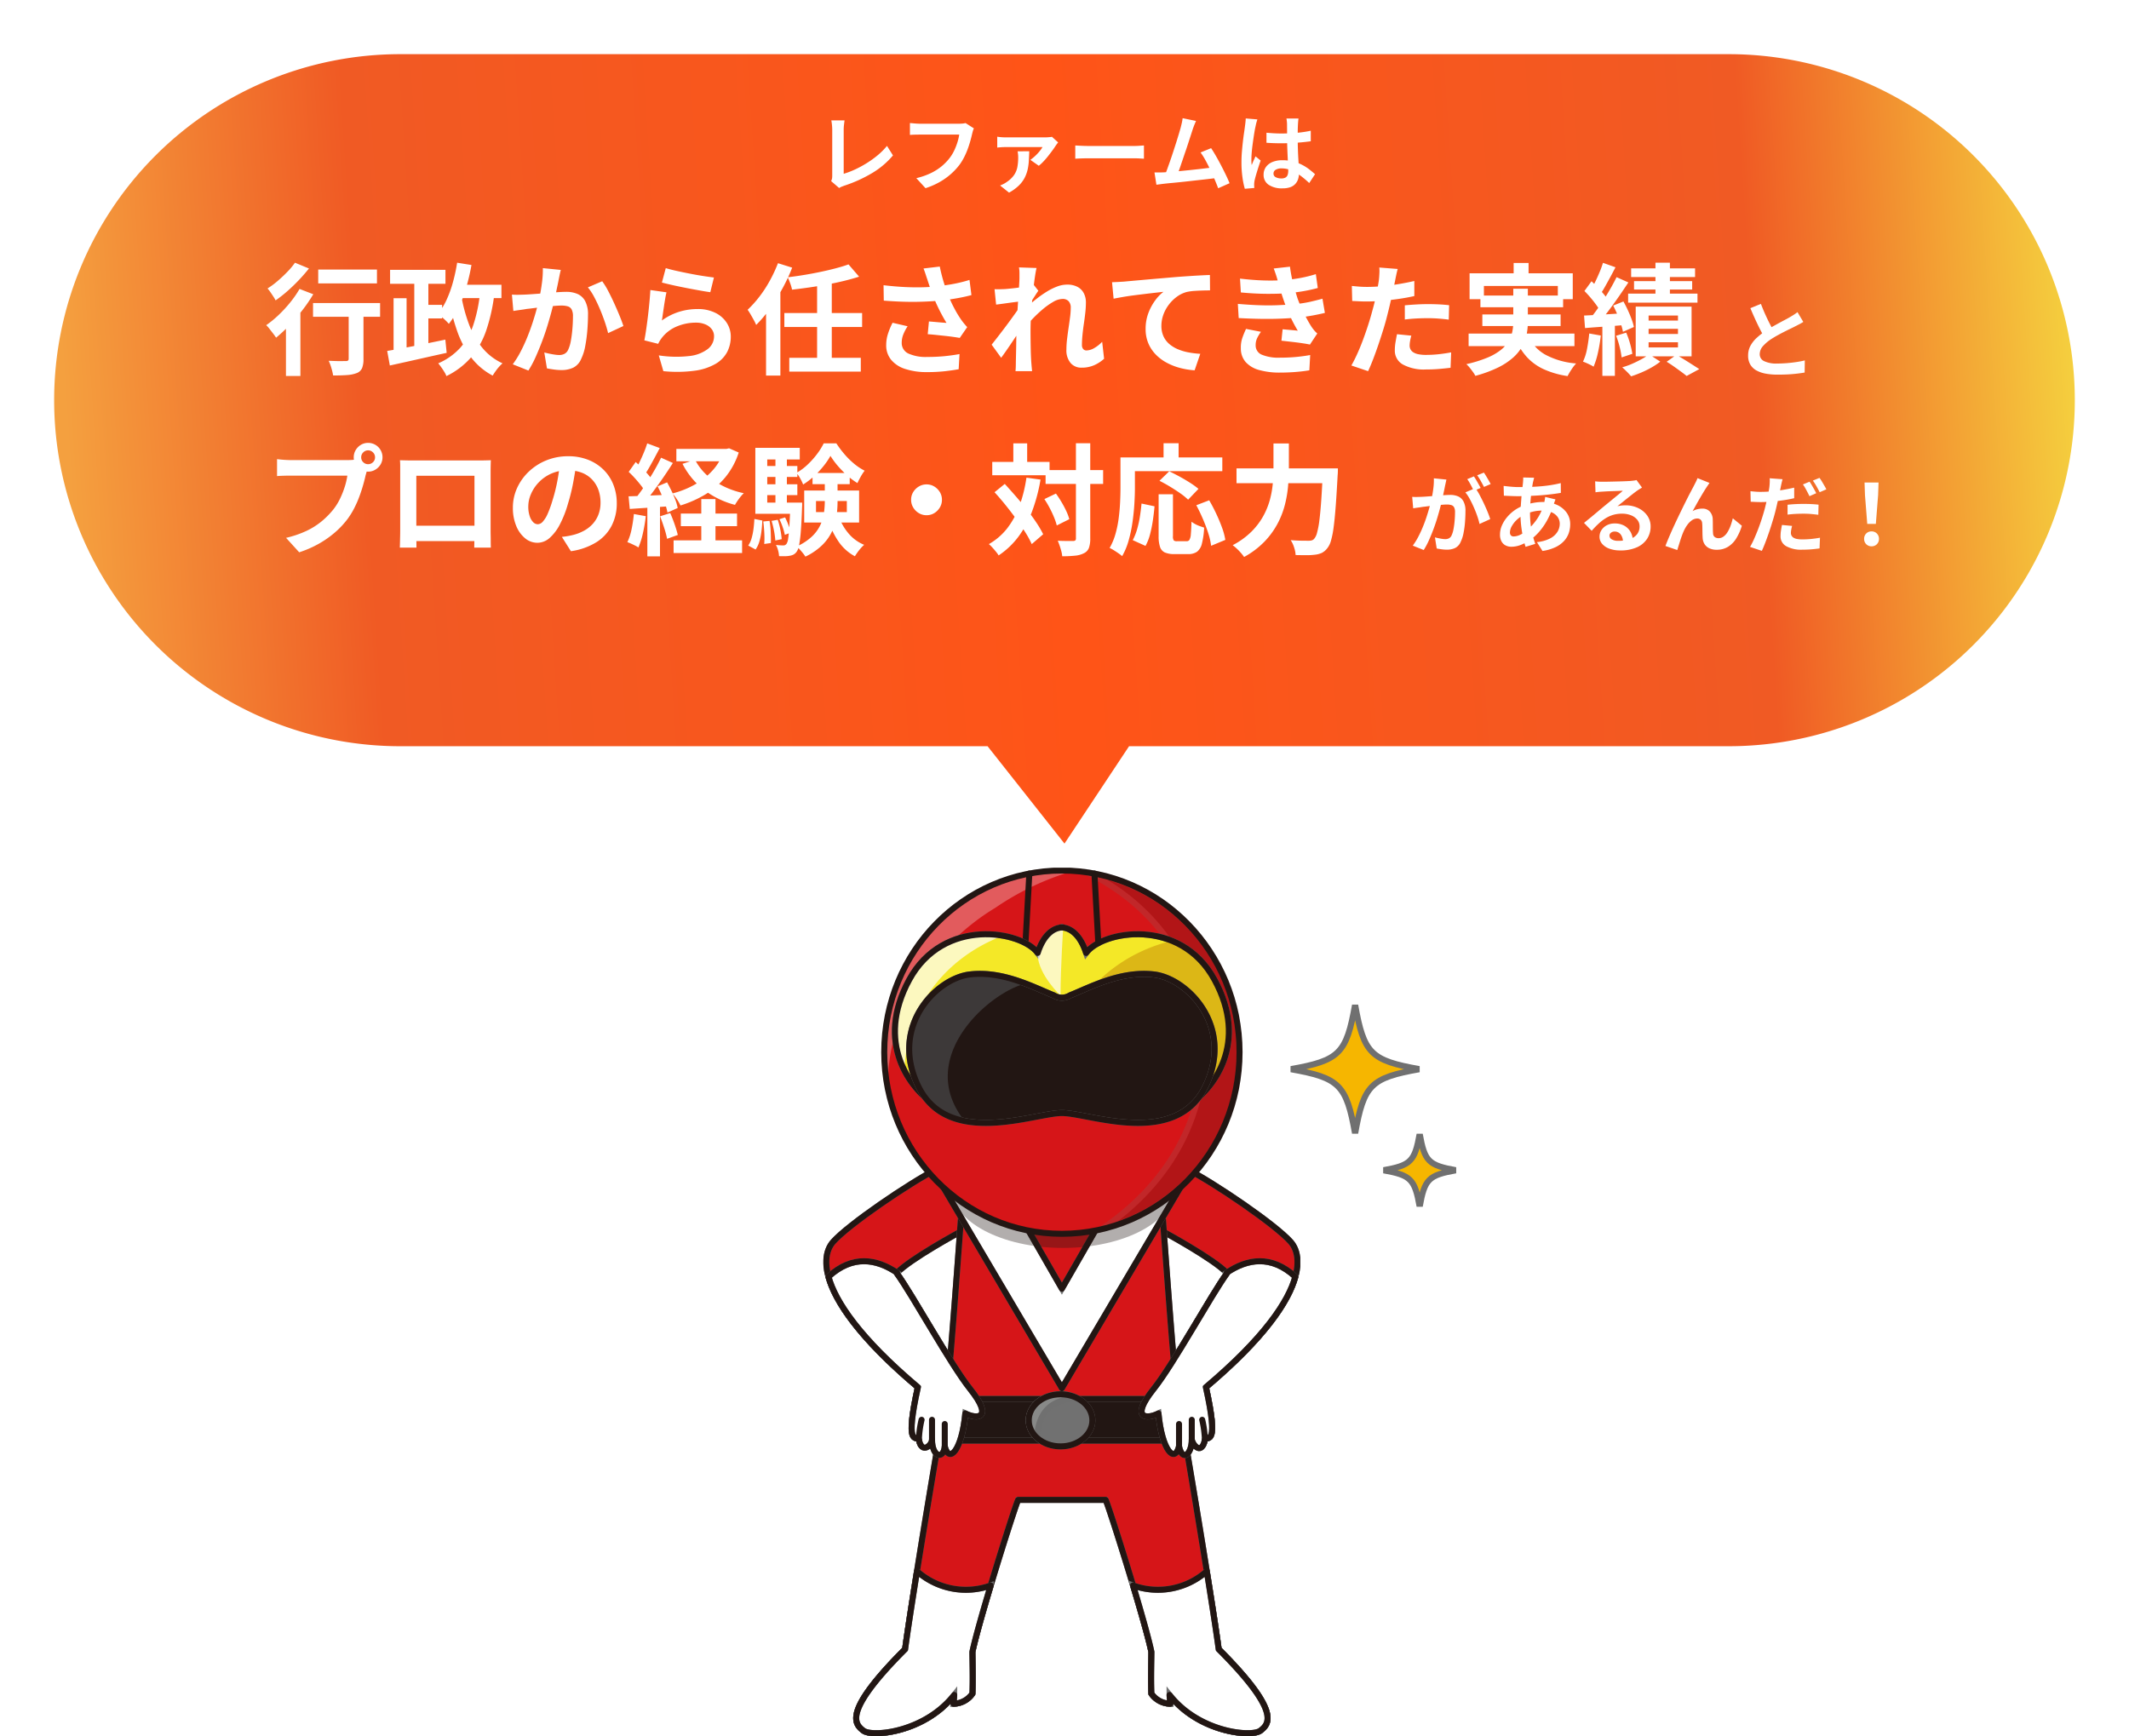 <svg xmlns="http://www.w3.org/2000/svg" xmlns:xlink="http://www.w3.org/1999/xlink" width="353.697" height="288.476" viewBox="0 0 353.697 288.476">
  <defs>
    <linearGradient id="linear-gradient" y1="0.5" x2="1.083" y2="0.472" gradientUnits="objectBoundingBox">
      <stop offset="0" stop-color="#f4a03f"/>
      <stop offset="0.138" stop-color="#f05a24"/>
      <stop offset="0.461" stop-color="#ff5417"/>
      <stop offset="0.783" stop-color="#f05a24"/>
      <stop offset="0.941" stop-color="#f5d740"/>
      <stop offset="1" stop-color="#f4a03f"/>
    </linearGradient>
    <filter id="合体_15" x="0" y="0" width="353.697" height="149.178" filterUnits="userSpaceOnUse">
      <feOffset dy="6" input="SourceAlpha"/>
      <feGaussianBlur stdDeviation="3" result="blur"/>
      <feFlood flood-opacity="0.161"/>
      <feComposite operator="in" in2="blur"/>
      <feComposite in="SourceGraphic"/>
    </filter>
    <clipPath id="clip-path">
      <rect id="長方形_1855" data-name="長方形 1855" width="79.215" height="144.286" fill="none" stroke="#707070" stroke-width="1"/>
    </clipPath>
    <clipPath id="clip-path-3">
      <rect id="長方形_1845" data-name="長方形 1845" width="36.894" height="19.62" fill="none"/>
    </clipPath>
    <clipPath id="clip-path-5">
      <rect id="長方形_1847" data-name="長方形 1847" width="25.317" height="59.293" fill="none" stroke="#707070" stroke-width="1"/>
    </clipPath>
    <clipPath id="clip-path-6">
      <rect id="長方形_1846" data-name="長方形 1846" width="25.317" height="59.292" fill="none" stroke="#707070" stroke-width="1"/>
    </clipPath>
    <clipPath id="clip-path-7">
      <rect id="長方形_1849" data-name="長方形 1849" width="31.411" height="36.771" fill="none"/>
    </clipPath>
    <clipPath id="clip-path-9">
      <rect id="長方形_1851" data-name="長方形 1851" width="4.255" height="11.347" fill="none"/>
    </clipPath>
    <clipPath id="clip-path-11">
      <rect id="長方形_1853" data-name="長方形 1853" width="17.924" height="22.631" fill="none"/>
    </clipPath>
    <clipPath id="clip-path-12">
      <rect id="長方形_1852" data-name="長方形 1852" width="17.923" height="22.631" fill="none"/>
    </clipPath>
    <clipPath id="clip-path-13">
      <rect id="長方形_1856" data-name="長方形 1856" width="21.457" height="21.457" fill="none" stroke="#707070" stroke-width="1"/>
    </clipPath>
    <clipPath id="clip-path-14">
      <rect id="長方形_1856-2" data-name="長方形 1856" width="12.139" height="12.139" fill="none" stroke="#707070" stroke-width="1"/>
    </clipPath>
  </defs>
  <g id="グループ_5240" data-name="グループ 5240" transform="translate(-2720.151 -12580.999)">
    <g id="グループ_5239" data-name="グループ 5239">
      <g transform="matrix(1, 0, 0, 1, 2720.15, 12581)" filter="url(#合体_15)">
        <path id="合体_15-2" data-name="合体 15" d="M-2387.579-15556h-97.575a57.5,57.5,0,0,1-57.5-57.5,57.5,57.5,0,0,1,57.5-57.5h220.7a57.5,57.5,0,0,1,57.5,57.5,57.5,57.5,0,0,1-57.5,57.5h-99.62l-10.729,16.18Z" transform="translate(2551.65 15674)" fill="url(#linear-gradient)"/>
      </g>
      <path id="パス_17455" data-name="パス 17455" d="M2.73-.56a1.666,1.666,0,0,0,.154-.462,3.2,3.2,0,0,0,.028-.448V-9.058q0-.266-.021-.56t-.056-.567q-.035-.273-.077-.469h2.2q-.056.406-.1.8a7.486,7.486,0,0,0-.042.8v7.28a14.18,14.18,0,0,0,1.827-.693A17.483,17.483,0,0,0,8.6-3.521a16.239,16.239,0,0,0,1.862-1.337,11.31,11.31,0,0,0,1.547-1.554l.994,1.582A13.5,13.5,0,0,1,9.471-1.855,22.867,22.867,0,0,1,4.886.21q-.14.056-.364.14A2.422,2.422,0,0,0,4.06.588ZM26.446-9.324a2.684,2.684,0,0,0-.175.469q-.077.273-.133.511-.112.5-.294,1.148t-.434,1.33a12.364,12.364,0,0,1-.595,1.358,9.029,9.029,0,0,1-.777,1.26,10.7,10.7,0,0,1-1.47,1.561A11.03,11.03,0,0,1,20.692-.371,12.691,12.691,0,0,1,18.41.616L16.884-1.05a11.792,11.792,0,0,0,2.4-.833A8.983,8.983,0,0,0,21.056-3,8.669,8.669,0,0,0,22.372-4.34a6.848,6.848,0,0,0,.791-1.274A10.161,10.161,0,0,0,23.709-7a8.4,8.4,0,0,0,.3-1.288H17.486q-.476,0-.931.014t-.735.042v-1.974q.224.014.518.042t.616.049q.322.021.546.021h6.468q.21,0,.518-.021a3.076,3.076,0,0,0,.574-.091Zm14,2.338q-.1.112-.224.28t-.2.28q-.182.294-.5.728t-.707.931q-.392.5-.8.931a6.842,6.842,0,0,1-.784.728l-1.4-.98a8.017,8.017,0,0,0,.8-.658,7.5,7.5,0,0,0,.728-.777,5.481,5.481,0,0,0,.49-.693H31.78q-.35,0-.707.021t-.749.063V-7.938q.336.056.721.084t.735.028h6.5q.154,0,.378-.014t.441-.035a1.952,1.952,0,0,0,.315-.049Zm-4.8,1.47q-.028.784-.07,1.547a9.091,9.091,0,0,1-.2,1.484,5.809,5.809,0,0,1-.511,1.4A5.037,5.037,0,0,1,33.887.2a7.514,7.514,0,0,1-1.6,1.155L30.8.168q.28-.112.553-.245a3.922,3.922,0,0,0,.581-.357,4.41,4.41,0,0,0,1.2-1.155,3.527,3.527,0,0,0,.539-1.33,8.869,8.869,0,0,0,.133-1.6,4.752,4.752,0,0,0-.028-.511q-.028-.259-.07-.483Zm7.644-.966.644.035q.392.021.819.035t.791.014H53.06q.49,0,.924-.035t.714-.049v2.2l-.714-.042q-.476-.028-.924-.028H45.542q-.6,0-1.232.021t-1.022.049ZM63.35-10.556q-.14.308-.294.693T62.748-9l-.322,1q-.2.609-.434,1.33t-.5,1.484q-.259.763-.5,1.477t-.448,1.3q-.21.581-.364.945l-2.072.07q.2-.448.434-1.092t.5-1.407q.266-.763.525-1.561T60.067-7q.231-.742.42-1.372t.3-1.022q.14-.546.217-.9t.119-.721Zm2.506,4.522q.378.56.812,1.316t.861,1.575q.427.819.791,1.575t.6,1.358l-1.89.84q-.238-.644-.581-1.456t-.742-1.652q-.4-.84-.812-1.589a10.8,10.8,0,0,0-.791-1.253ZM57.988-2.016q.476-.028,1.155-.077t1.463-.126q.784-.077,1.6-.161t1.61-.175q.791-.091,1.477-.175t1.162-.154l.42,1.792q-.518.07-1.239.154t-1.547.175q-.826.091-1.68.189t-1.666.182q-.812.084-1.5.147t-1.162.119q-.266.028-.623.077T56.77.042L56.448-2h.777Q57.652-2,57.988-2.016ZM75.054-8.6q.6.056,1.211.091T77.5-8.47q1.288,0,2.562-.112a18.415,18.415,0,0,0,2.352-.35v1.75q-1.092.154-2.366.245T77.5-6.846q-.616,0-1.225-.021T75.054-6.93Zm5.32-2.366q-.028.2-.049.434t-.035.476q-.014.224-.028.6t-.014.847v.987q0,.952.028,1.785t.07,1.54L80.423-3q.035.588.035,1.092A3.309,3.309,0,0,1,80.311-.9a2.144,2.144,0,0,1-.469.812A2.086,2.086,0,0,1,79,.455a3.8,3.8,0,0,1-1.281.189,3.945,3.945,0,0,1-2.3-.588,1.941,1.941,0,0,1-.84-1.694,2.127,2.127,0,0,1,.378-1.253,2.466,2.466,0,0,1,1.078-.84,4.16,4.16,0,0,1,1.652-.3,7.214,7.214,0,0,1,1.806.21,6.99,6.99,0,0,1,1.484.56,7.633,7.633,0,0,1,1.2.763q.525.413.945.791l-.966,1.47A15.327,15.327,0,0,0,80.6-1.54a6.874,6.874,0,0,0-1.5-.84,4.2,4.2,0,0,0-1.547-.294,1.835,1.835,0,0,0-.959.224.7.7,0,0,0-.371.63.649.649,0,0,0,.378.616,1.989,1.989,0,0,0,.924.2,1.362,1.362,0,0,0,.686-.147.805.805,0,0,0,.357-.434,2.024,2.024,0,0,0,.1-.693q0-.364-.028-.952T78.575-4.55q-.035-.728-.063-1.519t-.028-1.547q0-.8-.007-1.449t-.007-.973q0-.154-.028-.434t-.07-.49Zm-6.832.154q-.042.14-.119.392t-.126.49q-.049.238-.077.364-.07.294-.154.791t-.175,1.12q-.091.623-.175,1.274T72.59-5.145q-.042.581-.042,1,0,.21.007.455a2.719,2.719,0,0,0,.049.455q.1-.252.2-.49t.217-.476q.112-.238.21-.476l.854.7q-.2.574-.4,1.2t-.364,1.19q-.161.56-.245.938-.028.14-.049.336a3.138,3.138,0,0,0-.021.322q0,.112.007.273t.021.3L71.456.714a13.433,13.433,0,0,1-.392-1.9A18.05,18.05,0,0,1,70.9-3.766q0-.784.07-1.645t.161-1.659q.091-.8.189-1.463T71.47-9.6q.042-.294.084-.665t.056-.707Z" transform="translate(2855.5 12611.654)" fill="#fff"/>
      <path id="パス_17456" data-name="パス 17456" d="M8.94-15.86H18.7v2.3H8.94ZM14-9.62h2.46V-.98A3.946,3.946,0,0,1,16.23.51a1.566,1.566,0,0,1-.89.83,5.552,5.552,0,0,1-1.62.33q-.96.07-2.3.07A9.57,9.57,0,0,0,11.13.51,8.194,8.194,0,0,0,10.68-.7l1.16.04q.58.02,1.04.01t.64-.01a.585.585,0,0,0,.38-.09.373.373,0,0,0,.1-.29ZM8.08-10.3H19.22v2.28H8.08ZM3.58-7.94l2.1-2.12.3.12V1.82H3.58Zm2.26-4.7,2.28.88A25.655,25.655,0,0,1,6.31-9.11,31.6,31.6,0,0,1,4.15-6.6,24.606,24.606,0,0,1,1.94-4.54q-.16-.26-.46-.65L.87-5.98A5.283,5.283,0,0,0,.3-6.62,17.248,17.248,0,0,0,2.36-8.31a21.9,21.9,0,0,0,1.92-2.08A17.507,17.507,0,0,0,5.84-12.64ZM5.08-17l2.32.96q-.74.94-1.66,1.91T3.82-12.28a20.947,20.947,0,0,1-1.96,1.54,6.884,6.884,0,0,0-.38-.65q-.24-.37-.49-.73a5.74,5.74,0,0,0-.47-.6,13.586,13.586,0,0,0,1.7-1.26q.86-.74,1.62-1.53A11.889,11.889,0,0,0,5.08-17Zm15.8,1.18h9.2v2.32h-9.2ZM25.94-10h3.58v2.26H25.94ZM24.9-14.58h2.34V-2.02H24.9ZM21.46-11.1h2.16v9.46H21.46ZM20.4-2.34q1.22-.2,2.81-.5t3.36-.66q1.77-.36,3.49-.72l.22,2.2q-1.66.36-3.34.74t-3.25.73q-1.57.35-2.85.63Zm11.12-11h7.86v2.22H31.52Zm.5-3.66,2.38.38a35.515,35.515,0,0,1-.87,3.74,23.325,23.325,0,0,1-1.25,3.36,13.04,13.04,0,0,1-1.64,2.68,6.74,6.74,0,0,0-.51-.54q-.33-.32-.7-.63a6.625,6.625,0,0,0-.65-.49,9.6,9.6,0,0,0,1.48-2.32,19.1,19.1,0,0,0,1.06-2.93A29,29,0,0,0,32.02-17Zm3.8,5.02,2.38.2a30.09,30.09,0,0,1-1.34,6.01,13.807,13.807,0,0,1-2.5,4.47,12.885,12.885,0,0,1-4.12,3.14,4,4,0,0,0-.34-.68q-.24-.4-.52-.79t-.5-.65A10.59,10.59,0,0,0,32.57-2.9a11.118,11.118,0,0,0,2.17-3.86A24.8,24.8,0,0,0,35.82-11.98Zm-3.12.4a26.107,26.107,0,0,0,1.28,4.79,13.851,13.851,0,0,0,2.2,3.9A9.415,9.415,0,0,0,39.56-.28a5.91,5.91,0,0,0-.58.58,7.877,7.877,0,0,0-.59.75q-.27.39-.47.71a10.962,10.962,0,0,1-3.59-3.04,16.02,16.02,0,0,1-2.32-4.4,35.187,35.187,0,0,1-1.43-5.56ZM49.24-15.8q-.1.38-.19.83t-.17.83q-.08.44-.2.99t-.23,1.1q-.11.55-.23,1.07-.2.86-.5,2t-.7,2.45q-.4,1.31-.9,2.63T45.06-1.33A17.274,17.274,0,0,1,43.86.92L41.26-.12a15.6,15.6,0,0,0,1.31-2.11q.61-1.17,1.11-2.41t.89-2.44q.39-1.2.67-2.24t.44-1.78q.28-1.36.44-2.62a16.58,16.58,0,0,0,.14-2.38Zm6.88,1.88a12.07,12.07,0,0,1,.99,1.61q.51.97,1,2.05t.9,2.08q.41,1,.63,1.7L57.1-5.3q-.2-.84-.55-1.87t-.8-2.1q-.45-1.07-.96-2.03a9.113,9.113,0,0,0-1.05-1.6Zm-15,2.22q.54.04,1.06.03t1.08-.03q.48-.02,1.19-.07t1.5-.11q.79-.06,1.59-.13t1.48-.11q.68-.04,1.12-.04a4.679,4.679,0,0,1,1.87.35,2.659,2.659,0,0,1,1.28,1.19,4.682,4.682,0,0,1,.47,2.28q0,1.18-.11,2.56a24.525,24.525,0,0,1-.35,2.64A8.248,8.248,0,0,1,52.62-1,2.824,2.824,0,0,1,51.31.44a4.5,4.5,0,0,1-1.97.4A8.986,8.986,0,0,1,48.11.75Q47.46.66,46.94.56L46.5-2.08q.4.1.87.2t.9.16a5.246,5.246,0,0,0,.69.06,1.943,1.943,0,0,0,.88-.19,1.422,1.422,0,0,0,.62-.67,6.012,6.012,0,0,0,.45-1.5q.17-.92.26-1.99t.09-2.05a2.436,2.436,0,0,0-.22-1.18,1.087,1.087,0,0,0-.65-.51,3.752,3.752,0,0,0-1.07-.13q-.44,0-1.23.07t-1.67.16q-.88.09-1.65.19t-1.19.14q-.42.08-1.09.17t-1.13.17Zm25.56-4.4q.72.22,1.8.46t2.26.47q1.18.23,2.23.39t1.71.24l-.6,2.44q-.6-.08-1.45-.23t-1.8-.33q-.95-.18-1.87-.37t-1.68-.37q-.76-.18-1.24-.3Zm.12,4.02q-.1.4-.21,1.03t-.21,1.31q-.1.68-.19,1.3T66.04-7.4a9.815,9.815,0,0,1,2.85-1.44,10.282,10.282,0,0,1,3.05-.46,6.475,6.475,0,0,1,3,.64,4.708,4.708,0,0,1,1.89,1.68,4.184,4.184,0,0,1,.65,2.26A5.556,5.556,0,0,1,76.9-2.2,4.979,4.979,0,0,1,75-.22,9.325,9.325,0,0,1,71.54.94a22.392,22.392,0,0,1-5.26.08L65.52-1.6a18.9,18.9,0,0,0,5.04.11,6.154,6.154,0,0,0,3.09-1.16A2.669,2.669,0,0,0,74.7-4.78a1.906,1.906,0,0,0-.38-1.17,2.515,2.515,0,0,0-1.06-.8,3.891,3.891,0,0,0-1.54-.29,8.136,8.136,0,0,0-3.15.61,6.082,6.082,0,0,0-2.41,1.75,6.138,6.138,0,0,0-.43.59,5.178,5.178,0,0,0-.31.57l-2.3-.58q.12-.58.24-1.37t.24-1.7q.12-.91.22-1.83T64-10.82q.08-.9.12-1.64Zm30.24-4.64,1.76,2.04q-1.18.38-2.54.71t-2.82.6q-1.46.27-2.92.48t-2.86.37a6.457,6.457,0,0,0-.3-1.04q-.22-.6-.42-1.02,1.36-.16,2.75-.39t2.72-.51q1.33-.28,2.51-.59T97.04-16.72ZM86.38-8.64H99.3v2.32H86.38ZM87.2-1.2H99.08V1.1H87.2Zm4.62-12.56h2.44V-.48H91.82Zm-8.48,2.6,2.34-2.36.04.04V1.76H83.34Zm1.98-5.76,2.36.74a29.125,29.125,0,0,1-1.64,3.51,33.7,33.7,0,0,1-2.06,3.3A20.1,20.1,0,0,1,81.7-6.66a7.877,7.877,0,0,0-.38-.78q-.26-.48-.54-.96a9.12,9.12,0,0,0-.5-.78,18.433,18.433,0,0,0,1.95-2.17,20.446,20.446,0,0,0,1.74-2.67A23.606,23.606,0,0,0,85.32-16.92Zm24.82,2.72q-.12-.34-.28-.84t-.36-1l2.7-.32q.16.78.36,1.55t.44,1.5q.24.73.48,1.37a20.221,20.221,0,0,0,1.09,2.43,17.768,17.768,0,0,0,1.11,1.87q.26.38.53.71t.55.63l-1.24,1.8q-.42-.08-1.06-.17t-1.39-.17L111.57-5q-.75-.08-1.37-.12l.2-2.12q.5.04,1.06.09t1.05.09q.49.04.81.06-.36-.58-.76-1.32t-.78-1.55q-.38-.81-.7-1.63-.32-.84-.55-1.52T110.14-14.2Zm-7.28.94q1.86.22,3.5.3t3.06.04q1.42-.04,2.6-.18.92-.12,1.79-.26t1.72-.34q.85-.2,1.61-.44l.32,2.52q-.66.18-1.43.34t-1.59.29q-.82.13-1.62.23-2.02.22-4.44.26t-5.48-.2Zm4,6.82a7.353,7.353,0,0,0-.72,1.37,3.656,3.656,0,0,0-.26,1.33,1.918,1.918,0,0,0,1.1,1.83,6.966,6.966,0,0,0,3.14.57,28.566,28.566,0,0,0,2.97-.14q1.33-.14,2.39-.34L115.34.7q-.84.16-2.19.32a27.536,27.536,0,0,1-3.19.16,11.3,11.3,0,0,1-3.52-.53,4.949,4.949,0,0,1-2.32-1.52,3.733,3.733,0,0,1-.82-2.43,6.2,6.2,0,0,1,.27-1.81,11.77,11.77,0,0,1,.79-1.91Zm32.64,5.4A6.19,6.19,0,0,1,137.88.02a5.107,5.107,0,0,1-2.14.42,2.3,2.3,0,0,1-1.81-.78,3.276,3.276,0,0,1-.69-2.24,14.788,14.788,0,0,1,.11-1.73q.11-.93.25-1.87t.25-1.79a12.041,12.041,0,0,0,.11-1.53,1.534,1.534,0,0,0-.36-1.11,1.331,1.331,0,0,0-1-.37,3.213,3.213,0,0,0-1.56.49,11.83,11.83,0,0,0-1.76,1.25,20.646,20.646,0,0,0-1.71,1.62q-.81.86-1.41,1.64l-.02-3.08q.36-.4.95-.94t1.34-1.12a17.89,17.89,0,0,1,1.58-1.09,9.816,9.816,0,0,1,1.68-.83,4.67,4.67,0,0,1,1.65-.32,3.569,3.569,0,0,1,1.77.39,2.5,2.5,0,0,1,1.03,1.06,3.289,3.289,0,0,1,.34,1.51,15.539,15.539,0,0,1-.1,1.69q-.1.91-.24,1.85T135.91-5q-.09.92-.09,1.68a1.009,1.009,0,0,0,.2.65.677.677,0,0,0,.56.25,2.636,2.636,0,0,0,1.24-.37,5.786,5.786,0,0,0,1.36-1.07Zm-13.82-9.54-.82.1q-.5.06-1.07.14l-1.15.16q-.58.08-1.08.14l-.26-2.56q.44.02.83.01t.91-.03q.48-.04,1.15-.11t1.36-.17q.69-.1,1.29-.22a7.2,7.2,0,0,0,.94-.24l.8,1.02q-.18.24-.41.6t-.47.73l-.42.65L126.1-6.6q-.32.46-.79,1.16t-.99,1.48q-.52.78-1.02,1.5t-.9,1.26l-1.58-2.18q.38-.48.87-1.11t1.03-1.34q.54-.71,1.06-1.42t.97-1.34q.45-.63.75-1.09l.04-.52Zm-.24-3.84v-.89a5.3,5.3,0,0,0-.08-.91l2.92.1q-.12.46-.25,1.33t-.26,1.99q-.13,1.12-.24,2.35T127.35-8q-.07,1.22-.07,2.28,0,.82.01,1.66t.03,1.72q.02.88.08,1.82.02.26.06.73t.08.81h-2.76q.04-.36.05-.8t.01-.68q.02-.98.04-1.82t.03-1.78q.01-.94.05-2.18.02-.46.06-1.17t.09-1.56q.05-.85.11-1.73t.11-1.65q.05-.77.08-1.32T125.44-14.42Zm15.38.66q.6-.02,1.14-.05t.84-.05q.62-.06,1.52-.14l2.03-.18q1.13-.1,2.41-.21l2.66-.23q1.04-.08,2.08-.15t1.97-.12q.93-.05,1.61-.07l.02,2.56q-.54,0-1.24.02t-1.39.07a8.562,8.562,0,0,0-1.23.17,4.915,4.915,0,0,0-1.67.81,6.478,6.478,0,0,0-1.35,1.35,6.21,6.21,0,0,0-.89,1.67,5.41,5.41,0,0,0-.31,1.79,4.151,4.151,0,0,0,.34,1.73,3.7,3.7,0,0,0,.95,1.28,5.382,5.382,0,0,0,1.43.88,8.55,8.55,0,0,0,1.77.53,15.448,15.448,0,0,0,1.97.24L154.54.88a12.448,12.448,0,0,1-2.45-.4,10.142,10.142,0,0,1-2.22-.88,7.4,7.4,0,0,1-1.81-1.37,6,6,0,0,1-1.22-1.86,6.026,6.026,0,0,1-.44-2.35,7.377,7.377,0,0,1,.46-2.66A8.71,8.71,0,0,1,148-10.75a6.739,6.739,0,0,1,1.36-1.41q-.56.06-1.35.15t-1.7.2q-.91.11-1.85.23t-1.81.27q-.87.15-1.57.29Zm21.26-.6q2.2.26,4.05.31a33.507,33.507,0,0,0,3.43-.07,26.278,26.278,0,0,0,2.64-.36,22.471,22.471,0,0,0,2.48-.62l.32,2.3q-1.08.3-2.34.52t-2.58.34q-1.54.12-3.55.11t-4.31-.23Zm-.36,4.2q1.82.16,3.48.22t3.12,0q1.46-.06,2.66-.16a20.076,20.076,0,0,0,2.78-.41q1.16-.27,2.02-.51l.4,2.36q-.9.22-1.98.42t-2.3.34q-1.28.12-2.93.19t-3.47.04q-1.82-.03-3.64-.13Zm6.68-3.64q-.14-.56-.32-1.11t-.4-1.13l2.7-.3q.12.94.31,1.85t.44,1.75q.25.84.49,1.62.24.68.63,1.55t.85,1.74q.46.87.92,1.57.2.28.41.53a4.248,4.248,0,0,0,.49.49L173.7-3.4q-.56-.12-1.39-.24t-1.72-.22q-.89-.1-1.63-.18l.2-1.9q.62.06,1.35.12t1.17.12a24.835,24.835,0,0,1-1.37-2.62q-.57-1.28-.95-2.38-.24-.7-.4-1.21t-.29-.96Q168.54-13.32,168.4-13.8Zm-2.84,8.28a7.155,7.155,0,0,0-.62,1.03,2.666,2.666,0,0,0-.26,1.19,1.65,1.65,0,0,0,1.03,1.59,7.246,7.246,0,0,0,3.01.49q1.42,0,2.69-.12t2.33-.32L173.6.88q-1.04.18-2.34.28t-2.52.1a12.492,12.492,0,0,1-3.45-.42,4.7,4.7,0,0,1-2.25-1.31,3.4,3.4,0,0,1-.82-2.31,4.893,4.893,0,0,1,.25-1.73A15.492,15.492,0,0,1,163.08-6Zm22.72-10.44q-.12.4-.24.98t-.18.9q-.14.68-.35,1.66t-.46,2.08q-.25,1.1-.51,2.1-.26,1.06-.64,2.29t-.81,2.5q-.43,1.27-.87,2.42t-.86,2.05L180.58.08q.44-.76.94-1.85t.97-2.35q.47-1.26.87-2.5t.68-2.3q.2-.7.38-1.44t.32-1.44q.14-.7.25-1.31t.17-1.07q.06-.56.08-1.12a6.161,6.161,0,0,0-.02-.9Zm-5.1,2.98q1.22,0,2.54-.12t2.66-.34q1.34-.22,2.66-.52v2.5q-1.24.28-2.64.48t-2.76.31q-1.36.11-2.5.11-.72,0-1.3-.03t-1.12-.05l-.06-2.5q.78.08,1.34.12T183.18-12.98Zm6.28,3.06q.84-.08,1.86-.14t1.98-.06q.86,0,1.75.04t1.77.14l-.06,2.4q-.74-.1-1.63-.17t-1.81-.07q-1.02,0-1.97.05t-1.89.17Zm1.08,5.04a8.721,8.721,0,0,0-.2.87,4.582,4.582,0,0,0-.08.79,1.323,1.323,0,0,0,.14.6,1.326,1.326,0,0,0,.44.49,2.363,2.363,0,0,0,.83.33,6.162,6.162,0,0,0,1.33.12,19.292,19.292,0,0,0,2.05-.11q1.03-.11,2.11-.31l-.1,2.56q-.84.1-1.86.19t-2.22.09a7.324,7.324,0,0,1-3.85-.83,2.622,2.622,0,0,1-1.33-2.35,8.157,8.157,0,0,1,.12-1.38q.12-.7.24-1.3Zm17-12.08h2.48v3.18h-2.48Zm-7.32,1.72h17.14v4.3h-2.48v-2.2H202.6v2.2h-2.38Zm1.8,3.7h13.74V-9.6H202.02Zm-1.96,6.32h17.58v2.08H200.06Zm2.28-3.18h13v1.92h-13Zm7.64,3.6a6.7,6.7,0,0,0,2.86,3.1,12.881,12.881,0,0,0,5.08,1.44,7.413,7.413,0,0,0-.77,1,10.8,10.8,0,0,0-.65,1.1A14.886,14.886,0,0,1,212.56.71a8.794,8.794,0,0,1-2.81-2.02,10.537,10.537,0,0,1-1.91-3.03Zm-2.5-7.88h2.42v5.56a10.486,10.486,0,0,1-.21,2.08,6.777,6.777,0,0,1-.76,2.01,7.356,7.356,0,0,1-1.54,1.85A11.267,11.267,0,0,1,204.88.45a21.063,21.063,0,0,1-3.7,1.35,4.819,4.819,0,0,0-.39-.63q-.25-.35-.54-.71a4.537,4.537,0,0,0-.57-.6,21.233,21.233,0,0,0,3.49-1.08,9.27,9.27,0,0,0,2.26-1.3,5.425,5.425,0,0,0,1.29-1.47,5.233,5.233,0,0,0,.6-1.56,8.092,8.092,0,0,0,.16-1.61ZM231.1-17h2.4v6.4h-2.4Zm-4.04.94h10.62v1.44H227.06Zm.48,2.12h9.66v1.4h-9.66Zm-.98,2.08h11.52v1.5H226.56Zm3.4,5.84v.86h4.88v-.86Zm0,2.24v.86h4.88v-.86Zm0-4.44v.84h4.88v-.84ZM227.82-9.7h9.28v8.26h-9.28Zm5.14,9.16,1.6-1.14q.66.36,1.37.8t1.35.85q.64.41,1.1.71l-2.1,1.14q-.36-.3-.92-.71T234.18.26Q233.56-.18,232.96-.54Zm-2.92-1.24L231.9-.56a11.159,11.159,0,0,1-1.42.95,16.33,16.33,0,0,1-1.71.85q-.89.38-1.71.64a10.165,10.165,0,0,0-.69-.75q-.43-.43-.79-.75a11.538,11.538,0,0,0,1.66-.59q.84-.37,1.58-.78A9.051,9.051,0,0,0,230.04-1.78Zm-7.66-15.2,2.08.74q-.4.78-.84,1.59t-.86,1.56q-.42.75-.8,1.31l-1.6-.66q.36-.62.74-1.4t.73-1.62A15.035,15.035,0,0,0,222.38-16.98Zm2.26,2.38,1.96.88q-.74,1.12-1.6,2.36t-1.72,2.38q-.86,1.14-1.64,2l-1.38-.76q.56-.68,1.17-1.53t1.2-1.78q.59-.93,1.11-1.85T224.64-14.6Zm-5.34,2.3,1.18-1.62q.5.48,1.04,1.04t1,1.12a4.9,4.9,0,0,1,.68,1.04L221.92-8.9a6.7,6.7,0,0,0-.65-1.08q-.43-.6-.95-1.21T219.3-12.3Zm4.78,2.42,1.7-.68q.38.68.73,1.44t.62,1.49a9.221,9.221,0,0,1,.39,1.31l-1.82.8a9.252,9.252,0,0,0-.35-1.33q-.25-.75-.58-1.54T224.08-9.88Zm-4.84,1.66q1.34-.06,3.16-.17t3.7-.23l.04,1.96q-1.78.16-3.55.28t-3.19.24Zm5.32,3.36,1.68-.52a13.763,13.763,0,0,1,.64,1.82,13.655,13.655,0,0,1,.38,1.7l-1.78.6a13.47,13.47,0,0,0-.33-1.75A13.722,13.722,0,0,0,224.56-4.86Zm-4.46-.38,1.92.34a26.371,26.371,0,0,1-.47,2.83,12.969,12.969,0,0,1-.73,2.35,4.193,4.193,0,0,0-.52-.3q-.32-.16-.66-.31t-.58-.23a8.583,8.583,0,0,0,.68-2.16Q219.98-3.98,220.1-5.24Zm2.18-1.9h2.08V1.8h-2.08Z" transform="translate(2764.077 12641.654)" fill="#fff"/>
      <path id="パス_17459" data-name="パス 17459" d="M11.662-8.162q-.308.2-.651.378t-.735.378q-.322.168-.791.392t-1.008.5q-.539.273-1.085.574T6.37-5.334a6.949,6.949,0,0,0-1.407,1.19,2.017,2.017,0,0,0-.539,1.358,1.246,1.246,0,0,0,.728,1.141,4.678,4.678,0,0,0,2.184.4q.728,0,1.547-.063T10.5-1.491q.8-.119,1.414-.273L11.886.252q-.588.1-1.281.182T9.107.56Q8.3.6,7.392.6A10.9,10.9,0,0,1,5.453.441,5.118,5.118,0,0,1,3.9-.084a2.688,2.688,0,0,1-1.036-.98,2.882,2.882,0,0,1-.371-1.512A3.37,3.37,0,0,1,2.884-4.2,5.052,5.052,0,0,1,3.955-5.544,13.058,13.058,0,0,1,5.446-6.706q.5-.336,1.064-.651t1.1-.609q.539-.294,1.008-.539t.777-.427q.406-.238.714-.434a6.688,6.688,0,0,0,.588-.42Zm-7.042-3q.35.924.735,1.778t.77,1.6q.385.742.707,1.33L5.25-5.516q-.378-.644-.784-1.442T3.654-8.645q-.406-.889-.784-1.8Z" transform="translate(3008.077 12642.654)" fill="#fff"/>
      <path id="パス_17457" data-name="パス 17457" d="M16.08-14.66a1.085,1.085,0,0,0,.34.81,1.111,1.111,0,0,0,.8.33,1.135,1.135,0,0,0,.82-.33,1.085,1.085,0,0,0,.34-.81,1.118,1.118,0,0,0-.34-.82,1.118,1.118,0,0,0-.82-.34,1.1,1.1,0,0,0-.8.34A1.117,1.117,0,0,0,16.08-14.66Zm-1.24,0a2.308,2.308,0,0,1,.33-1.21,2.472,2.472,0,0,1,.87-.87,2.273,2.273,0,0,1,1.18-.32,2.363,2.363,0,0,1,1.21.32,2.368,2.368,0,0,1,.87.87,2.363,2.363,0,0,1,.32,1.21,2.273,2.273,0,0,1-.32,1.18,2.472,2.472,0,0,1-.87.87,2.308,2.308,0,0,1-1.21.33,2.221,2.221,0,0,1-1.18-.33,2.586,2.586,0,0,1-.87-.87A2.221,2.221,0,0,1,14.84-14.66Zm2.42,1.58a3.384,3.384,0,0,0-.24.67q-.1.39-.2.71-.16.74-.42,1.65t-.62,1.89a17.663,17.663,0,0,1-.85,1.94,12.9,12.9,0,0,1-1.11,1.8,14.4,14.4,0,0,1-2.1,2.24A16.547,16.547,0,0,1,9.04-.3,17.685,17.685,0,0,1,5.78,1.12L3.6-1.28A16.947,16.947,0,0,0,7.04-2.46a12.085,12.085,0,0,0,2.51-1.6,13.863,13.863,0,0,0,1.89-1.92A9.783,9.783,0,0,0,12.57-7.8a14.742,14.742,0,0,0,.78-1.97,11.586,11.586,0,0,0,.43-1.85H4.48q-.7,0-1.35.02t-1.03.06v-2.82q.3.04.73.08t.88.06q.45.02.77.02h9.26q.3,0,.73-.02a3.432,3.432,0,0,0,.83-.14Zm5.26-1.1q.62.02,1.17.03t.95.01h11q.38,0,.91-.01t1.07-.03q-.02.46-.03.97t-.01.97v9.8q0,.3.01.75t.01.9q0,.45.01.78t.01.35H34.86q0-.04.01-.49t.02-1.07q.01-.62.01-1.16V-11.6H25.24V-1.57q0,.45.01.87t.01.71V.34H22.5q0-.04.01-.34t.02-.74q.01-.44.02-.9t.01-.82V-13.21Q22.56-13.76,22.52-14.18ZM35.9-3.3V-.74H23.88V-3.3ZM51.82-13.7q-.2,1.52-.52,3.24a31.519,31.519,0,0,1-.86,3.48A17.877,17.877,0,0,1,49.08-3.5a7.629,7.629,0,0,1-1.71,2.25,3.071,3.071,0,0,1-2.03.79,3.165,3.165,0,0,1-2.03-.75,5.123,5.123,0,0,1-1.48-2.07,7.739,7.739,0,0,1-.55-3,7.834,7.834,0,0,1,.7-3.28,8.726,8.726,0,0,1,1.95-2.73,9.245,9.245,0,0,1,2.92-1.87,9.481,9.481,0,0,1,3.61-.68,8.9,8.9,0,0,1,3.35.6,7.54,7.54,0,0,1,2.55,1.66,7.205,7.205,0,0,1,1.62,2.48,8.266,8.266,0,0,1,.56,3.06,8.053,8.053,0,0,1-.86,3.76A7.109,7.109,0,0,1,55.13-.54,10.934,10.934,0,0,1,50.92.94l-1.5-2.38q.58-.06,1.02-.14t.84-.18a7.611,7.611,0,0,0,1.79-.69,5.586,5.586,0,0,0,1.45-1.12,4.9,4.9,0,0,0,.97-1.57,5.419,5.419,0,0,0,.35-1.98,6.222,6.222,0,0,0-.36-2.16,4.863,4.863,0,0,0-1.06-1.71,4.67,4.67,0,0,0-1.7-1.12,6.3,6.3,0,0,0-2.3-.39,6.594,6.594,0,0,0-2.82.57,6.6,6.6,0,0,0-2.06,1.47,6.454,6.454,0,0,0-1.27,1.94,5.184,5.184,0,0,0-.43,1.98,5,5,0,0,0,.24,1.67,2.528,2.528,0,0,0,.59,1,1.079,1.079,0,0,0,.75.33,1.168,1.168,0,0,0,.83-.43,4.8,4.8,0,0,0,.81-1.31,17.723,17.723,0,0,0,.8-2.22,27.316,27.316,0,0,0,.78-3.08,31.345,31.345,0,0,0,.46-3.2Zm16.62-2.36H77V-14H68.44Zm.74,10.74h9.34v2.1H69.18ZM67.98-.86H79.36v2.1H67.98Zm8.34-15.2h.44l.44-.1,1.6.7a12.489,12.489,0,0,1-2.2,4.08,13.017,13.017,0,0,1-3.32,2.87,18.657,18.657,0,0,1-4.16,1.85,7.743,7.743,0,0,0-.59-1.03,8.491,8.491,0,0,0-.73-.97,15.2,15.2,0,0,0,3.73-1.49,11.613,11.613,0,0,0,2.96-2.37,8.835,8.835,0,0,0,1.83-3.18Zm-4.78,1.8a9.431,9.431,0,0,0,3.15,3.49A13.859,13.859,0,0,0,79.64-8.7a7.072,7.072,0,0,0-.79.92,9.023,9.023,0,0,0-.67,1.02A14.458,14.458,0,0,1,72.97-9.3a12.859,12.859,0,0,1-3.51-4.28Zm1.04,6.54h2.36V.48H72.58ZM63.6-16.98l2.08.78q-.4.76-.84,1.58t-.86,1.56q-.42.74-.8,1.28l-1.6-.68q.36-.62.74-1.4t.72-1.6Q63.38-16.28,63.6-16.98Zm2.3,2.38,1.96.88q-.72,1.14-1.58,2.39t-1.72,2.4q-.86,1.15-1.62,2.01l-1.4-.78q.56-.68,1.16-1.53t1.19-1.78q.59-.93,1.11-1.86T65.9-14.6Zm-5.38,2.36,1.16-1.64q.52.46,1.07,1.01t1.02,1.1a6.009,6.009,0,0,1,.71.99L63.26-8.92a6.561,6.561,0,0,0-.69-1.06q-.45-.58-.99-1.18T60.52-12.24Zm4.8,2.4,1.58-.66q.38.68.75,1.45t.64,1.5a7.522,7.522,0,0,1,.37,1.31l-1.7.76a9.253,9.253,0,0,0-.35-1.33q-.25-.75-.59-1.55T65.32-9.84ZM60.5-8.18q1.38-.04,3.3-.12l3.9-.16-.02,1.9q-1.86.14-3.69.26t-3.29.22Zm5.24,3.32,1.68-.54q.38.86.73,1.87t.53,1.77l-1.78.64a14.634,14.634,0,0,0-.48-1.81Q66.08-3.98,65.74-4.86Zm-4.36-.38,1.98.36a25.247,25.247,0,0,1-.48,2.84A13.415,13.415,0,0,1,62.14.32,4.39,4.39,0,0,0,61.6.01q-.34-.17-.69-.33a5.144,5.144,0,0,0-.61-.24A9.146,9.146,0,0,0,61-2.71,22.92,22.92,0,0,0,61.38-5.24Zm2.24-1.88h2.1V1.8h-2.1ZM91.64-7.4v1.84h5.12V-7.4ZM89.68-9.14H98.8v5.32H89.68Zm4.36-5.76a12.1,12.1,0,0,1-1.14,1.68,14.8,14.8,0,0,1-1.57,1.68,12.456,12.456,0,0,1-1.83,1.4,7.011,7.011,0,0,0-.48-1.01,6.226,6.226,0,0,0-.62-.93,9.366,9.366,0,0,0,1.83-1.36,13.843,13.843,0,0,0,1.57-1.75,11.131,11.131,0,0,0,1.12-1.79h2.1a16.666,16.666,0,0,0,1.34,1.79,13.093,13.093,0,0,0,1.62,1.6,9.226,9.226,0,0,0,1.74,1.15,7.288,7.288,0,0,0-.65.99q-.33.59-.55,1.07a11.489,11.489,0,0,1-1.7-1.27,16.7,16.7,0,0,1-1.56-1.59A12.832,12.832,0,0,1,94.04-14.9Zm-.94,3.66h2.12v3.92a18.17,18.17,0,0,1-.17,2.45,8.784,8.784,0,0,1-.72,2.46A8.017,8.017,0,0,1,92.72-.12a10.4,10.4,0,0,1-2.84,1.96,5.6,5.6,0,0,0-.41-.57q-.25-.31-.53-.62a3.782,3.782,0,0,0-.52-.49,9.339,9.339,0,0,0,2.51-1.63,6.451,6.451,0,0,0,1.4-1.88,7.069,7.069,0,0,0,.62-2.01,13.737,13.737,0,0,0,.15-2Zm2.32,6.38a8.85,8.85,0,0,0,1.61,2.83A6.753,6.753,0,0,0,99.64-.12a5.333,5.333,0,0,0-.55.55q-.29.33-.55.69t-.44.66A7.658,7.658,0,0,1,95.33-.74,14.041,14.041,0,0,1,93.6-4.4Zm-4.36-7.2h6.18v1.86H91.06ZM82.7-13.22h5.84v1.82H82.7Zm0,3.04h5.84v1.8H82.7ZM81.56-7.14h6.86v1.86H81.56Zm3.34-7.98h1.9v9H84.9Zm.66,10.74.94-.3a12.027,12.027,0,0,1,.57,1.3,7.866,7.866,0,0,1,.37,1.24l-.98.36a9.9,9.9,0,0,0-.35-1.26A10.548,10.548,0,0,0,85.56-4.38Zm-1.3.28,1.02-.18a12.9,12.9,0,0,1,.44,1.67,12.083,12.083,0,0,1,.22,1.55l-1.06.22a13.027,13.027,0,0,0-.21-1.57A15.322,15.322,0,0,0,84.26-4.1ZM82.88-4l1.04-.1a13.662,13.662,0,0,1,.2,1.91q.04,1.03.02,1.77l-1.1.16a14.449,14.449,0,0,0,.01-1.8Q83-3.1,82.88-4ZM81.4-4.42l1.32.26q-.04.92-.15,1.82a10.128,10.128,0,0,1-.34,1.67A4.47,4.47,0,0,1,81.6.66L80.38,0a4.127,4.127,0,0,0,.56-1.21,10.358,10.358,0,0,0,.31-1.52Q81.36-3.56,81.4-4.42Zm.16-11.82h7.38v1.94h-5.4v8.44H81.56Zm5.82,9.1h1.96v.3q0,.3-.02.5-.08,2.42-.2,3.92a21.6,21.6,0,0,1-.28,2.31A2.735,2.735,0,0,1,88.44,1a1.554,1.554,0,0,1-.52.49,2.076,2.076,0,0,1-.66.21,4.542,4.542,0,0,1-.77.07q-.47.01-.99-.01A4.5,4.5,0,0,0,85.34.8a3.727,3.727,0,0,0-.36-.9q.4.04.72.06t.52.02a.619.619,0,0,0,.28-.06.8.8,0,0,0,.24-.2,2.1,2.1,0,0,0,.27-.86q.11-.66.2-2.02t.17-3.64ZM110-10.16a2.415,2.415,0,0,1,1.29.35,2.759,2.759,0,0,1,.92.92,2.415,2.415,0,0,1,.35,1.29,2.43,2.43,0,0,1-.35,1.28,2.729,2.729,0,0,1-.92.93,2.415,2.415,0,0,1-1.29.35,2.43,2.43,0,0,1-1.28-.35,2.7,2.7,0,0,1-.93-.93,2.43,2.43,0,0,1-.35-1.28,2.415,2.415,0,0,1,.35-1.29,2.729,2.729,0,0,1,.93-.92A2.43,2.43,0,0,1,110-10.16Zm19.78-2.38h9.56v2.3h-9.56Zm-8.86-1.36h9.52v2.22h-9.52Zm13.9-3.1h2.38V-1.2a4.566,4.566,0,0,1-.22,1.59,1.615,1.615,0,0,1-.8.87,3.97,3.97,0,0,1-1.48.42,19.939,19.939,0,0,1-2.16.1,4.223,4.223,0,0,0-.14-.82q-.12-.46-.28-.93T131.8-.8q.84.04,1.56.04h.98a.59.59,0,0,0,.37-.09.439.439,0,0,0,.11-.35Zm-5.24,9.28,1.92-.92q.48.66.93,1.42t.79,1.49a7.926,7.926,0,0,1,.5,1.35l-2.08,1.04a9.573,9.573,0,0,0-.45-1.34q-.31-.76-.73-1.56A15.5,15.5,0,0,0,129.58-7.72ZM121.3-8.86l1.7-1.38q.88.96,1.82,2.04T126.65-6q.89,1.12,1.59,2.17a17.112,17.112,0,0,1,1.14,1.95l-1.9,1.64a15.888,15.888,0,0,0-1.08-1.98q-.68-1.08-1.53-2.24t-1.76-2.29Q122.2-7.88,121.3-8.86Zm3.12-8.12h2.3v4.44h-2.3Zm2.18,5.7,2.34.32a28.468,28.468,0,0,1-1.4,5.27,17.278,17.278,0,0,1-2.26,4.2,13.3,13.3,0,0,1-3.3,3.13,5.163,5.163,0,0,0-.43-.6q-.29-.36-.61-.71a6.489,6.489,0,0,0-.58-.57,10.374,10.374,0,0,0,3.08-2.67,13.839,13.839,0,0,0,2.01-3.71A23.593,23.593,0,0,0,126.6-11.28Zm21.96,2.76h2.38v6.96a1.176,1.176,0,0,0,.13.7.732.732,0,0,0,.53.14h1.62a.526.526,0,0,0,.46-.23,2.2,2.2,0,0,0,.23-.93q.07-.7.11-2.08a4.711,4.711,0,0,0,.63.4,5.3,5.3,0,0,0,.77.34q.4.14.7.24a13.142,13.142,0,0,1-.37,2.66,2.4,2.4,0,0,1-.81,1.35,2.523,2.523,0,0,1-1.5.39h-2.22a3.915,3.915,0,0,1-1.63-.27,1.532,1.532,0,0,1-.8-.93,5.49,5.49,0,0,1-.23-1.76Zm-2.84,1.54,2.16.46q-.1,1.14-.28,2.36a20.79,20.79,0,0,1-.47,2.31,8.21,8.21,0,0,1-.75,1.91L144.26-.9a9.23,9.23,0,0,0,.71-1.76,16.8,16.8,0,0,0,.47-2.1Q145.62-5.88,145.72-6.98Zm2.98-3.78,1.62-1.58q.8.38,1.72.88t1.76,1.04a12.973,12.973,0,0,1,1.38,1l-1.72,1.8a9.917,9.917,0,0,0-1.29-1.05q-.81-.57-1.72-1.12T148.7-10.76Zm6.12,4.06,2.14-.82q.6,1.02,1.16,2.21t.97,2.32a10.9,10.9,0,0,1,.55,2.05l-2.36.98a11.032,11.032,0,0,0-.47-2.07q-.37-1.17-.89-2.38T154.82-6.7ZM149.38-17h2.5v3.66h-2.5Zm-6.04,2.36h15.8v2.28h-15.8Zm-1.12,0h2.4V-9.6q0,1.22-.09,2.69t-.31,3.02a23.157,23.157,0,0,1-.63,3.01,11.48,11.48,0,0,1-1.09,2.64,6.063,6.063,0,0,0-.61-.47q-.39-.27-.79-.52a5.219,5.219,0,0,0-.68-.37,10.343,10.343,0,0,0,.98-2.36,18.055,18.055,0,0,0,.53-2.62q.17-1.34.23-2.63t.06-2.39Zm19.28,1.82h15.34v2.46H161.5Zm14.34,0h2.5v.22q0,.22-.01.49t-.03.43q-.16,3-.32,5.13t-.35,3.53a14.718,14.718,0,0,1-.44,2.22A3.46,3.46,0,0,1,176.6.42a2.705,2.705,0,0,1-.93.8,3.722,3.722,0,0,1-1.13.3,10.088,10.088,0,0,1-1.42.08q-.88,0-1.8-.02a4.813,4.813,0,0,0-.25-1.26A4.712,4.712,0,0,0,170.5-.9q.96.08,1.77.09t1.21.01A1.991,1.991,0,0,0,174-.86a.833.833,0,0,0,.4-.26,2.478,2.478,0,0,0,.48-1.01,14.122,14.122,0,0,0,.39-2.09q.17-1.34.31-3.35t.26-4.77Zm-8.2-4.14h2.56v4.14q0,1.36-.13,2.9a19.57,19.57,0,0,1-.53,3.13,14.222,14.222,0,0,1-1.22,3.15,13.355,13.355,0,0,1-2.17,2.98,14.166,14.166,0,0,1-3.39,2.56,6.924,6.924,0,0,0-.53-.68,8.923,8.923,0,0,0-.7-.72,8.04,8.04,0,0,0-.67-.56,12.821,12.821,0,0,0,3.11-2.24,11.641,11.641,0,0,0,1.97-2.59,12.25,12.25,0,0,0,1.11-2.74,15.556,15.556,0,0,0,.48-2.72q.11-1.33.11-2.47Z" transform="translate(2764.077 12671.654)" fill="#fff"/>
      <path id="パス_17458" data-name="パス 17458" d="M6.37-10.962q-.056.266-.126.581T6.118-9.8q-.056.308-.14.693t-.161.77q-.077.385-.161.749-.14.6-.35,1.4t-.49,1.715q-.28.917-.63,1.841t-.742,1.8A12.092,12.092,0,0,1,2.6.742L.784.014A10.923,10.923,0,0,0,1.7-1.463q.427-.819.777-1.68T3.1-4.851q.273-.847.476-1.575t.315-1.246q.2-.952.308-1.834a10.321,10.321,0,0,0,.084-1.666Zm4.816,1.414a9.859,9.859,0,0,1,.693,1.127q.357.665.707,1.407t.63,1.428q.28.686.434,1.19l-1.778.812a11.441,11.441,0,0,0-.371-1.3q-.245-.714-.567-1.449t-.679-1.393A6.586,6.586,0,0,0,9.52-8.834ZM.686-8.092q.378.028.749.021t.749-.021q.35-.014.84-.049l1.043-.077Q4.62-8.26,5.18-8.309t1.036-.077q.476-.028.784-.028a3.262,3.262,0,0,1,1.316.245,1.868,1.868,0,0,1,.889.833,3.278,3.278,0,0,1,.329,1.6q0,.826-.07,1.792A15.1,15.1,0,0,1,9.219-2.1,5.948,5.948,0,0,1,8.736-.6,1.977,1.977,0,0,1,7.819.406,3.148,3.148,0,0,1,6.44.686,6.352,6.352,0,0,1,5.586.623Q5.124.56,4.76.49L4.466-1.358q.266.07.6.14t.63.112a3.672,3.672,0,0,0,.483.042A1.36,1.36,0,0,0,6.79-1.2a1,1,0,0,0,.434-.469,4.39,4.39,0,0,0,.322-1.05,12.9,12.9,0,0,0,.189-1.393Q7.8-4.858,7.8-5.544a1.642,1.642,0,0,0-.161-.826.789.789,0,0,0-.462-.357,2.568,2.568,0,0,0-.735-.091q-.322,0-.868.049T4.4-6.657q-.623.063-1.155.133t-.826.1q-.308.056-.777.119t-.791.119Zm10.248-3.4q.182.252.385.6t.4.7q.2.35.336.616l-1.134.49q-.14-.294-.322-.644t-.378-.7a4.816,4.816,0,0,0-.392-.6Zm1.666-.63q.182.266.392.616t.413.7q.2.35.315.588l-1.106.476q-.224-.434-.532-.987a8.379,8.379,0,0,0-.6-.945Zm8.344.854q-.056.2-.1.385t-.091.357q-.126.658-.238,1.505t-.182,1.764q-.07.917-.07,1.8a16.638,16.638,0,0,0,.112,2.009,12.9,12.9,0,0,0,.315,1.694q.2.777.441,1.477l-1.61.49a14.667,14.667,0,0,1-.4-1.5q-.189-.868-.315-1.869a16.182,16.182,0,0,1-.126-2.023q0-.7.049-1.407t.1-1.4q.056-.693.133-1.33t.133-1.155q.014-.2.028-.427a3.039,3.039,0,0,0,0-.413ZM18.452-9.716q1.33,0,2.5-.056t2.254-.2a19.369,19.369,0,0,0,2.163-.406l.014,1.624q-.728.126-1.6.231t-1.82.175q-.945.07-1.855.1T18.4-8.2q-.364,0-.819-.014t-.9-.035l-.763-.035-.042-1.624.686.077q.448.049.959.084T18.452-9.716Zm6.034,2.044q-.042.126-.126.35T24.2-6.86q-.077.238-.119.378a12.765,12.765,0,0,1-.987,2.3,10.824,10.824,0,0,1-1.253,1.82,8.512,8.512,0,0,1-1.33,1.267,7.7,7.7,0,0,1-1.568.9A4.409,4.409,0,0,1,17.164.2a2.125,2.125,0,0,1-.938-.21,1.585,1.585,0,0,1-.693-.665,2.312,2.312,0,0,1-.259-1.155,3.776,3.776,0,0,1,.308-1.484A5.564,5.564,0,0,1,16.436-4.7,6.489,6.489,0,0,1,17.71-5.873a6.391,6.391,0,0,1,1.568-.805,9.4,9.4,0,0,1,1.505-.406A8.736,8.736,0,0,1,22.4-7.238a5.49,5.49,0,0,1,2.331.476,3.989,3.989,0,0,1,1.617,1.3,3.245,3.245,0,0,1,.588,1.932A4.512,4.512,0,0,1,26.7-2.079,3.746,3.746,0,0,1,25.921-.77,4.608,4.608,0,0,1,24.5.266,7.475,7.475,0,0,1,22.33.9l-.924-1.47a6.049,6.049,0,0,0,2.184-.609,3.09,3.09,0,0,0,1.225-1.1,2.559,2.559,0,0,0,.385-1.33,1.939,1.939,0,0,0-.329-1.106,2.308,2.308,0,0,0-.98-.791,3.809,3.809,0,0,0-1.6-.3,6.309,6.309,0,0,0-1.7.21,8.091,8.091,0,0,0-1.253.448,4.935,4.935,0,0,0-1.246.847,4.351,4.351,0,0,0-.854,1.071A2.174,2.174,0,0,0,16.926-2.2a.751.751,0,0,0,.154.511.621.621,0,0,0,.49.175,2.665,2.665,0,0,0,1.162-.329,5.582,5.582,0,0,0,1.3-.931,9.926,9.926,0,0,0,1.428-1.68,8.673,8.673,0,0,0,1.106-2.436,3.652,3.652,0,0,0,.084-.364q.042-.224.077-.455t.049-.371Zm6.594-3q.294.042.63.056t.644.014q.224,0,.672-.007t1.015-.021l1.127-.028q.56-.014,1.015-.035t.707-.035q.434-.042.686-.077a2.27,2.27,0,0,0,.378-.077l.91,1.246q-.238.154-.49.308a5.7,5.7,0,0,0-.49.336q-.28.2-.672.511t-.833.665q-.441.35-.854.686t-.749.6a5.372,5.372,0,0,1,.672-.119,6.086,6.086,0,0,1,.658-.035,4.8,4.8,0,0,1,2.135.462,3.846,3.846,0,0,1,1.5,1.253,3.086,3.086,0,0,1,.553,1.813,3.7,3.7,0,0,1-.56,2A3.865,3.865,0,0,1,38.045.28a6.6,6.6,0,0,1-2.821.532,5.115,5.115,0,0,1-1.743-.28,2.86,2.86,0,0,1-1.225-.8,1.8,1.8,0,0,1-.448-1.218,1.964,1.964,0,0,1,.315-1.071,2.341,2.341,0,0,1,.882-.805,2.7,2.7,0,0,1,1.309-.308,3.208,3.208,0,0,1,1.631.385,2.672,2.672,0,0,1,1.022,1.029A2.983,2.983,0,0,1,37.338-.84L35.7-.616a2,2,0,0,0-.385-1.239,1.2,1.2,0,0,0-.987-.469.938.938,0,0,0-.63.2.6.6,0,0,0-.238.469.715.715,0,0,0,.392.63,1.949,1.949,0,0,0,1.022.238,5.931,5.931,0,0,0,1.988-.287,2.481,2.481,0,0,0,1.2-.826,2.093,2.093,0,0,0,.4-1.281,1.707,1.707,0,0,0-.385-1.106,2.525,2.525,0,0,0-1.043-.742,3.93,3.93,0,0,0-1.484-.266,5.117,5.117,0,0,0-1.484.2,5.258,5.258,0,0,0-1.267.574,7.755,7.755,0,0,0-1.162.9A15.046,15.046,0,0,0,30.506-2.45L29.232-3.766l.854-.693q.476-.385.973-.805L32-6.055q.441-.371.749-.623t.686-.56l.812-.665q.42-.343.8-.658t.63-.539q-.21,0-.546.014l-.735.028-.8.028q-.4.014-.742.035l-.567.035q-.28.014-.588.042t-.56.07Zm19,.266q-.1.14-.217.315t-.231.343q-.252.378-.553.875t-.623,1.05q-.322.553-.623,1.1t-.567,1.008a3.047,3.047,0,0,1,.8-.322,3.45,3.45,0,0,1,.812-.1,1.646,1.646,0,0,1,1.239.469,2.007,2.007,0,0,1,.5,1.351q.014.308.014.742t.007.868q.007.434.035.728a.749.749,0,0,0,.3.581,1.062,1.062,0,0,0,.609.175,1.374,1.374,0,0,0,.819-.266,2.559,2.559,0,0,0,.665-.735,5.629,5.629,0,0,0,.511-1.064,11.248,11.248,0,0,0,.371-1.239L55.454-3.29A8.888,8.888,0,0,1,54.53-1.2,4.22,4.22,0,0,1,53.165.2a3.511,3.511,0,0,1-1.883.5A2.741,2.741,0,0,1,49.994.427a1.849,1.849,0,0,1-.77-.714,2.139,2.139,0,0,1-.28-.959q-.028-.378-.035-.84t-.014-.9q-.007-.441-.035-.721a.876.876,0,0,0-.238-.574.8.8,0,0,0-.588-.21,1.514,1.514,0,0,0-.882.294,3.233,3.233,0,0,0-.763.77,5.727,5.727,0,0,0-.6,1.05q-.14.308-.294.728t-.294.868q-.14.448-.266.847t-.21.679L42.756.07q.266-.7.651-1.6t.847-1.9q.462-.994.938-1.974t.91-1.855q.434-.875.777-1.526t.525-.987q.14-.28.322-.63t.364-.8Zm12.138-.616q-.084.294-.175.693t-.133.637q-.1.476-.245,1.162t-.315,1.449Q61.18-6.314,61-5.6T60.543-4q-.259.868-.56,1.75T59.374-.56q-.308.812-.6,1.442L56.812.224a11.877,11.877,0,0,0,.665-1.3q.343-.77.679-1.645t.616-1.75q.28-.875.476-1.6.126-.5.252-1.022t.231-1.008q.1-.49.182-.917t.119-.735q.042-.392.056-.784a4.559,4.559,0,0,0-.014-.644Zm-3.57,2.1q.854,0,1.778-.084t1.862-.245q.938-.161,1.862-.371v1.75q-.868.21-1.848.35T60.368-7.3q-.952.077-1.75.077-.5,0-.91-.021t-.784-.035l-.042-1.75q.546.056.938.084T58.646-8.918Zm4.4,2.142q.588-.07,1.3-.105t1.386-.035q.6,0,1.225.028t1.239.1l-.042,1.68q-.518-.07-1.141-.126t-1.267-.056q-.728,0-1.386.035t-1.316.119ZM63.8-3.262a5.957,5.957,0,0,0-.14.616A3.272,3.272,0,0,0,63.6-2.1a.957.957,0,0,0,.1.434.928.928,0,0,0,.308.343,1.573,1.573,0,0,0,.581.224,4.693,4.693,0,0,0,.931.077q.7,0,1.428-.07t1.484-.21L68.362.476q-.588.084-1.3.147T65.506.686A5.077,5.077,0,0,1,62.811.1,1.84,1.84,0,0,1,61.88-1.54a6.3,6.3,0,0,1,.077-.98q.077-.49.161-.9Zm2.9-7.35q.182.252.385.6t.4.7q.2.35.322.616l-1.12.49q-.14-.294-.322-.644t-.378-.7a4.816,4.816,0,0,0-.392-.6Zm1.652-.63a5.73,5.73,0,0,1,.406.609l.413.7a5.943,5.943,0,0,1,.315.595l-1.106.476q-.224-.448-.532-.994a8.675,8.675,0,0,0-.6-.938ZM76.286-3.6l-.378-4.788-.07-2.086h2.324l-.07,2.086L77.714-3.6ZM77,.126a1.2,1.2,0,0,1-.882-.35,1.2,1.2,0,0,1-.35-.882,1.213,1.213,0,0,1,.35-.9A1.2,1.2,0,0,1,77-2.352a1.2,1.2,0,0,1,.882.35,1.213,1.213,0,0,1,.35.9,1.2,1.2,0,0,1-.35.882A1.2,1.2,0,0,1,77,.126Z" transform="translate(2954.077 12671.654)" fill="#fff"/>
      <g id="グループ_5236" data-name="グループ 5236" transform="translate(2856.959 12725.189)">
        <g id="グループ_3655" data-name="グループ 3655" transform="translate(0 0)" clip-path="url(#clip-path)">
          <g id="グループ_3654" data-name="グループ 3654">
            <g id="グループ_3653" data-name="グループ 3653" clip-path="url(#clip-path)">
              <path id="パス_9686" data-name="パス 9686" d="M40.762,139.219c-12.577,0-16.054,1.128-20.856,3.582s-14.864,9.33-17.38,12.181S.514,165.546,16.613,179.129c-2.18,9.894-.335,8.049.168,8.72.5,2.515,1.678,0,2.18,0,.335,2.348,1.553,1.733,2.118,1.118.733,2.907,2.829.673,3.416-5.478,2.012,1.006,4.7.838.838-4.025-3.354-4.192-9.559-15.595-12.242-19.284,2.18-2.348,10.565-6.875,10.565-6.875" transform="translate(-0.931 -92.807)" fill="#d61518" stroke="#707070" stroke-width="1"/>
              <path id="パス_9687" data-name="パス 9687" d="M40.762,139.219c-12.577,0-16.054,1.128-20.856,3.582s-14.864,9.33-17.38,12.181S.514,165.546,16.613,179.129c-2.18,9.894-.335,8.049.168,8.72.5,2.515,1.678,0,2.18,0,.335,2.348,1.553,1.733,2.118,1.118.733,2.907,2.829.673,3.416-5.478,2.012,1.006,4.7.838.838-4.025-3.354-4.192-9.559-15.595-12.242-19.284,2.18-2.348,10.565-6.875,10.565-6.875" transform="translate(-0.931 -92.807)" fill="none" stroke="#221613" stroke-linecap="round" stroke-linejoin="round" stroke-width="1"/>
              <path id="パス_9688" data-name="パス 9688" d="M118.129,139.219c12.577,0,16.054,1.128,20.856,3.582s14.864,9.33,17.38,12.181,2.012,10.564-14.087,24.147c2.18,9.894.335,8.049-.168,8.72-.5,2.515-1.678,0-2.181,0-.335,2.348-1.553,1.733-2.118,1.118-.733,2.907-2.829.673-3.416-5.478-2.012,1.006-4.7.838-.839-4.025,3.354-4.192,9.559-15.595,12.242-19.284-2.18-2.348-10.565-6.875-10.565-6.875" transform="translate(-78.745 -92.807)" fill="#d61518" stroke="#707070" stroke-width="1"/>
              <path id="パス_9689" data-name="パス 9689" d="M118.129,139.219c12.577,0,16.054,1.128,20.856,3.582s14.864,9.33,17.38,12.181,2.012,10.564-14.087,24.147c2.18,9.894.335,8.049-.168,8.72-.5,2.515-1.678,0-2.181,0-.335,2.348-1.553,1.733-2.118,1.118-.733,2.907-2.829.673-3.416-5.478-2.012,1.006-4.7.838-.839-4.025,3.354-4.192,9.559-15.595,12.242-19.284-2.18-2.348-10.565-6.875-10.565-6.875" transform="translate(-78.745 -92.807)" fill="none" stroke="#221613" stroke-linecap="round" stroke-linejoin="round" stroke-width="1"/>
              <path id="パス_9690" data-name="パス 9690" d="M67.244,174.247s2.021,28.289,2.468,30.077,5.7,33.315,6.82,41.7c10.4,10.4,8.385,12.41,6.931,13.527s-10.173.335-15.093-5.925c0,.224.111,1.454.111,1.454a3.9,3.9,0,0,1-3.131-1.677c-.111-2.46,0-5.7,0-6.931-1.118-5.366-7.043-24.148-7.6-25.265H43.215c-.559,1.117-6.484,19.9-7.6,25.265,0,1.229.112,4.472,0,6.931a3.9,3.9,0,0,1-3.13,1.677s.112-1.23.112-1.454c-4.92,6.26-13.64,7.043-15.094,5.925s-3.466-3.13,6.932-13.527c1.118-8.384,6.373-39.91,6.82-41.7s2.468-30.077,2.468-30.077" transform="translate(-10.875 -116.157)" fill="#d61518" stroke="#707070" stroke-width="1"/>
              <path id="パス_9691" data-name="パス 9691" d="M67.244,174.247s2.021,28.289,2.468,30.077,5.7,33.315,6.82,41.7c10.4,10.4,8.385,12.41,6.931,13.527s-10.173.335-15.093-5.925c0,.224.111,1.454.111,1.454a3.9,3.9,0,0,1-3.131-1.677c-.111-2.46,0-5.7,0-6.931-1.118-5.366-7.043-24.148-7.6-25.265H43.215c-.559,1.117-6.484,19.9-7.6,25.265,0,1.229.112,4.472,0,6.931a3.9,3.9,0,0,1-3.13,1.677s.112-1.23.112-1.454c-4.92,6.26-13.64,7.043-15.094,5.925s-3.466-3.13,6.932-13.527c1.118-8.384,6.373-39.91,6.82-41.7s2.468-30.077,2.468-30.077" transform="translate(-10.875 -116.157)" fill="none" stroke="#221613" stroke-linecap="round" stroke-linejoin="round" stroke-width="1"/>
              <path id="パス_9692" data-name="パス 9692" d="M166.517,350.654c.88,5.5,1.629,10.356,1.978,12.967,10.4,10.4,8.385,12.409,6.932,13.527s-10.174.335-15.093-5.925c0,.223.112,1.453.112,1.453a3.9,3.9,0,0,1-3.13-1.677c-.112-2.46,0-5.7,0-6.931-.452-2.171-1.691-6.537-3.044-11.041a12.234,12.234,0,0,0,12.246-2.373" transform="translate(-102.838 -233.755)" fill="#fff" stroke="#707070" stroke-width="1"/>
              <path id="パス_9693" data-name="パス 9693" d="M166.517,350.654c.88,5.5,1.629,10.356,1.978,12.967,10.4,10.4,8.385,12.409,6.932,13.527s-10.174.335-15.093-5.925c0,.223.112,1.453.112,1.453a3.9,3.9,0,0,1-3.13-1.677c-.112-2.46,0-5.7,0-6.931-.452-2.171-1.691-6.537-3.044-11.041A12.234,12.234,0,0,0,166.517,350.654Z" transform="translate(-102.838 -233.755)" fill="none" stroke="#221613" stroke-linecap="round" stroke-linejoin="round" stroke-width="1"/>
              <path id="パス_9694" data-name="パス 9694" d="M77.834,271.729H98.323L97.064,264.8H58.6l-1.259,6.926Z" transform="translate(-38.226 -176.524)" fill="#221613" stroke="#707070" stroke-width="1"/>
              <path id="パス_9695" data-name="パス 9695" d="M77.834,271.729H98.323L97.064,264.8H58.6l-1.259,6.926Z" transform="translate(-38.226 -176.524)" fill="none" stroke="#221613" stroke-linecap="round" stroke-linejoin="round" stroke-width="1"/>
              <path id="パス_9696" data-name="パス 9696" d="M26.41,350.654c-.88,5.5-1.629,10.356-1.978,12.967-10.4,10.4-8.385,12.409-6.932,13.527s10.174.335,15.093-5.925c0,.223-.112,1.453-.112,1.453A3.9,3.9,0,0,0,35.612,371c.112-2.46,0-5.7,0-6.931.452-2.171,1.691-6.537,3.044-11.041a12.234,12.234,0,0,1-12.246-2.373" transform="translate(-10.874 -233.755)" fill="#fff" stroke="#707070" stroke-width="1"/>
              <path id="パス_9697" data-name="パス 9697" d="M26.41,350.654c-.88,5.5-1.629,10.356-1.978,12.967-10.4,10.4-8.385,12.409-6.932,13.527s10.174.335,15.093-5.925c0,.223-.112,1.453-.112,1.453A3.9,3.9,0,0,0,35.612,371c.112-2.46,0-5.7,0-6.931.452-2.171,1.691-6.537,3.044-11.041A12.234,12.234,0,0,1,26.41,350.654Z" transform="translate(-10.874 -233.755)" fill="none" stroke="#221613" stroke-linecap="round" stroke-linejoin="round" stroke-width="1"/>
              <path id="パス_9698" data-name="パス 9698" d="M13.809,198.129c.02-.022.05-.047.072-.069-3.408-2.309-7.4-3.014-11.407.658,1.134,4.142,5.17,10.187,14.857,18.361-2.18,9.894-.335,8.049.168,8.72.5,2.515,2.18.88,2.18,0,0,2.851,1.894,3.4,2.118,1.118.732,2.906,2.829.674,3.416-5.478,2.012,1.007,4.7.839.838-4.024-3.354-4.192-9.559-15.6-12.242-19.284" transform="translate(-1.649 -130.755)" fill="#fff" stroke="#707070" stroke-width="1"/>
              <path id="パス_9699" data-name="パス 9699" d="M13.809,198.129c.02-.022.05-.047.072-.069-3.408-2.309-7.4-3.014-11.407.658,1.134,4.142,5.17,10.187,14.857,18.361-2.18,9.894-.335,8.049.168,8.72.5,2.515,2.18.88,2.18,0,0,2.851,1.894,3.4,2.118,1.118.732,2.906,2.829.674,3.416-5.478,2.012,1.007,4.7.839.838-4.024C22.7,213.221,16.493,201.818,13.809,198.129Z" transform="translate(-1.649 -130.755)" fill="none" stroke="#221613" stroke-linecap="round" stroke-linejoin="round" stroke-width="1"/>
              <line id="線_155" data-name="線 155" y1="3.717" transform="translate(20.148 92.444)" fill="none" stroke="#221613" stroke-linecap="round" stroke-linejoin="round" stroke-width="1"/>
              <line id="線_156" data-name="線 156" y1="3.3" transform="translate(18.03 91.742)" fill="none" stroke="#221613" stroke-linecap="round" stroke-linejoin="round" stroke-width="1"/>
              <path id="パス_9700" data-name="パス 9700" d="M47.541,278.491a16.678,16.678,0,0,1,.447-3.3" transform="translate(-31.691 -183.449)" fill="none" stroke="#221613" stroke-linecap="round" stroke-linejoin="round" stroke-width="1"/>
              <path id="パス_9701" data-name="パス 9701" d="M172.728,198.129c-.02-.022-.05-.047-.072-.069,3.408-2.309,7.4-3.014,11.407.658-1.134,4.142-5.17,10.187-14.857,18.361,2.18,9.894.335,8.049-.168,8.72-.5,2.515-1.915,1.118-2.18,0,0,2.38-1.537,3.773-2.118,1.118-.733,2.906-2.829.674-3.416-5.478-2.012,1.007-4.7.839-.838-4.024,3.354-4.192,9.559-15.6,12.242-19.284" transform="translate(-105.673 -130.755)" fill="#fff" stroke="#707070" stroke-width="1"/>
              <path id="パス_9702" data-name="パス 9702" d="M172.728,198.129c-.02-.022-.05-.047-.072-.069,3.408-2.309,7.4-3.014,11.407.658-1.134,4.142-5.17,10.187-14.857,18.361,2.18,9.894.335,8.049-.168,8.72-.5,2.515-1.915,1.118-2.18,0,0,2.38-1.537,3.773-2.118,1.118-.733,2.906-2.829.674-3.416-5.478-2.012,1.007-4.7.839-.838-4.024C163.84,213.221,170.045,201.818,172.728,198.129Z" transform="translate(-105.673 -130.755)" fill="none" stroke="#221613" stroke-linecap="round" stroke-linejoin="round" stroke-width="1"/>
              <path id="パス_9703" data-name="パス 9703" d="M79.445,185.489l19.683-33.351-7.94-3.631L79.445,168.944,67.7,148.507l-7.94,3.631Z" transform="translate(-39.837 -98.998)" fill="#fff" stroke="#707070" stroke-width="1"/>
              <path id="パス_9704" data-name="パス 9704" d="M79.445,185.489l19.683-33.351-7.94-3.631L79.445,168.944,67.7,148.507l-7.94,3.631Z" transform="translate(-39.837 -98.998)" fill="none" stroke="#221613" stroke-linecap="round" stroke-linejoin="round" stroke-width="1"/>
              <line id="線_157" data-name="線 157" y1="3.717" transform="translate(59.067 92.444)" fill="none" stroke="#221613" stroke-linecap="round" stroke-linejoin="round" stroke-width="1"/>
              <line id="線_158" data-name="線 158" y1="3.3" transform="translate(61.185 91.742)" fill="none" stroke="#221613" stroke-linecap="round" stroke-linejoin="round" stroke-width="1"/>
              <path id="パス_9705" data-name="パス 9705" d="M189.164,278.491a16.678,16.678,0,0,0-.447-3.3" transform="translate(-125.799 -183.449)" fill="none" stroke="#221613" stroke-linecap="round" stroke-linejoin="round" stroke-width="1"/>
              <g id="グループ_3632" data-name="グループ 3632" transform="translate(21.328 43.561)" opacity="0.35" style="mix-blend-mode: multiply;isolation: isolate">
                <g id="グループ_3631" data-name="グループ 3631">
                  <g id="グループ_3630" data-name="グループ 3630" clip-path="url(#clip-path-3)">
                    <g id="グループ_3629" data-name="グループ 3629" transform="translate(0 0)">
                      <g id="グループ_3628" data-name="グループ 3628" clip-path="url(#clip-path-3)">
                        <path id="パス_9706" data-name="パス 9706" d="M100.866,140.477c0,5.418-8.259,9.81-18.447,9.81s-18.447-4.393-18.447-9.81,8.259-9.81,18.447-9.81,18.447,4.393,18.447,9.81" transform="translate(-63.972 -130.667)" fill="#221613"/>
                      </g>
                    </g>
                  </g>
                </g>
              </g>
              <path id="パス_9707" data-name="パス 9707" d="M89.3,31.58c0,16.67-13.215,30.184-29.515,30.184S30.271,48.25,30.271,31.58,43.486,1.4,59.786,1.4,89.3,14.91,89.3,31.58" transform="translate(-20.179 -0.931)" fill="#d61518"/>
              <g id="グループ_3637" data-name="グループ 3637" transform="translate(43.806 0.774)" opacity="0.2" style="mix-blend-mode: multiply;isolation: isolate">
                <g id="グループ_3636" data-name="グループ 3636">
                  <g id="グループ_3635" data-name="グループ 3635" clip-path="url(#clip-path-5)">
                    <g id="グループ_3634" data-name="グループ 3634">
                      <g id="グループ_3633" data-name="グループ 3633" clip-path="url(#clip-path-6)">
                        <path id="パス_9708" data-name="パス 9708" d="M156.71,32.2A29.976,29.976,0,0,0,131.393,2.323c23.542,11.369,26.994,42.787,2.4,59.293A30.051,30.051,0,0,0,156.71,32.2" transform="translate(-131.393 -2.323)" fill="#221613" stroke="#707070" stroke-width="1"/>
                      </g>
                    </g>
                  </g>
                </g>
              </g>
              <g id="グループ_3642" data-name="グループ 3642" transform="translate(10.092 0.465)" opacity="0.3">
                <g id="グループ_3641" data-name="グループ 3641">
                  <g id="グループ_3640" data-name="グループ 3640" clip-path="url(#clip-path-7)">
                    <g id="グループ_3639" data-name="グループ 3639" transform="translate(0 0)">
                      <g id="グループ_3638" data-name="グループ 3638" clip-path="url(#clip-path-7)">
                        <path id="パス_9709" data-name="パス 9709" d="M48.718,7.6A45.1,45.1,0,0,1,61.682,1.464c-.627-.041-1.258-.069-1.9-.069-16.3,0-29.515,13.514-29.515,30.185a30.927,30.927,0,0,0,.713,6.586C30.1,25.713,38.655,13.637,48.718,7.6" transform="translate(-30.271 -1.395)" fill="#fff"/>
                      </g>
                    </g>
                  </g>
                </g>
              </g>
              <ellipse id="楕円形_38" data-name="楕円形 38" cx="29.515" cy="30.184" rx="29.515" ry="30.184" transform="translate(10.092 0.465)" fill="none" stroke="#221613" stroke-linecap="round" stroke-linejoin="round" stroke-width="1"/>
              <line id="線_159" data-name="線 159" y1="11.557" x2="0.642" transform="translate(33.558 0.974)" fill="none" stroke="#221613" stroke-linecap="round" stroke-linejoin="round" stroke-width="1"/>
              <path id="パス_9710" data-name="パス 9710" d="M63.335,57.657c6.484.223,16.971,4.248,21.108,1.565S94.4,48.93,88.7,38.451,70.043,30.29,67.36,33.979c-.895-2.795-2.459-4.248-4.248-4.248h.447c-1.788,0-3.354,1.454-4.248,4.248-2.684-3.689-15.653-6.007-21.344,4.472s.125,18.087,4.261,20.771,14.623-1.342,21.108-1.565" transform="translate(-23.728 -19.819)" fill="#f4e827" stroke="#707070" stroke-width="1"/>
              <path id="パス_9711" data-name="パス 9711" d="M118.129,29.731c.076,0,.148.018.223.023s.148-.023.224-.023Z" transform="translate(-78.745 -19.819)" fill="#f4e827" stroke="#707070" stroke-width="1"/>
              <g id="グループ_3647" data-name="グループ 3647" transform="translate(35.576 9.912)" opacity="0.7">
                <g id="グループ_3646" data-name="グループ 3646">
                  <g id="グループ_3645" data-name="グループ 3645" clip-path="url(#clip-path-9)">
                    <g id="グループ_3644" data-name="グループ 3644" transform="translate(0 0)">
                      <g id="グループ_3643" data-name="グループ 3643" clip-path="url(#clip-path-9)">
                        <path id="パス_9712" data-name="パス 9712" d="M110.963,29.731c-1.293.271-4.416,1.369-4.248,4.639s3.8,6.708,3.8,6.708c0-4.779.447-11.347.447-11.347" transform="translate(-106.708 -29.731)" fill="#fff"/>
                      </g>
                    </g>
                  </g>
                </g>
              </g>
              <g id="グループ_3652" data-name="グループ 3652" transform="translate(11.872 11.065)" opacity="0.7">
                <g id="グループ_3651" data-name="グループ 3651">
                  <g id="グループ_3650" data-name="グループ 3650" clip-path="url(#clip-path-11)">
                    <g id="グループ_3649" data-name="グループ 3649" transform="translate(0 0)">
                      <g id="グループ_3648" data-name="グループ 3648" clip-path="url(#clip-path-12)">
                        <path id="パス_9713" data-name="パス 9713" d="M53.534,33.435a14.372,14.372,0,0,0-15.558,7.324c-3.342,6.154-2.705,11.307-.78,15.065.309-10.75,7.041-18.855,16.338-22.389" transform="translate(-35.61 -33.193)" fill="#fff"/>
                      </g>
                    </g>
                  </g>
                </g>
              </g>
              <path id="パス_9714" data-name="パス 9714" d="M118.129,29.731c.076,0,.148.018.223.023s.148-.023.224-.023Z" transform="translate(-78.745 -19.819)" fill="#f4e827" stroke="#707070" stroke-width="1"/>
              <path id="パス_9715" data-name="パス 9715" d="M131.413,36.428c-11.569,2.831-19.5,12.384-21.079,25.969a26.588,26.588,0,0,1,2.823-.276c6.484.223,16.971,4.248,21.107,1.565s9.953-10.292,4.262-20.771a13.979,13.979,0,0,0-7.113-6.487" transform="translate(-73.549 -24.284)" fill="#dcb716"/>
              <path id="パス_9716" data-name="パス 9716" d="M63.335,57.657c6.484.223,16.971,4.248,21.108,1.565S94.4,48.93,88.7,38.451,70.043,30.29,67.36,33.979c-.895-2.795-2.459-4.248-4.248-4.248h.447c-1.788,0-3.354,1.454-4.248,4.248-2.684-3.689-15.653-6.007-21.344,4.472s.125,18.087,4.261,20.771S56.851,57.88,63.335,57.657Z" transform="translate(-23.728 -19.819)" fill="none" stroke="#221613" stroke-linecap="round" stroke-linejoin="round" stroke-width="1"/>
              <line id="線_160" data-name="線 160" x1="0.642" y1="11.557" transform="translate(45.015 0.974)" fill="none" stroke="#221613" stroke-linecap="round" stroke-linejoin="round" stroke-width="1"/>
              <path id="パス_9717" data-name="パス 9717" d="M69.417,56.472c3.13-1.229,8.385-4.136,13.975-3.465s13.416,8.72,8.5,18.669c-5.014,10.142-19.341,4.36-23.813,4.36s-18.8,5.782-23.814-4.36c-4.919-9.95,2.907-18,8.5-18.669S63.6,55.243,66.734,56.472a2.5,2.5,0,0,0,2.683,0" transform="translate(-28.468 -35.269)" fill="#221613" stroke="#707070" stroke-width="1"/>
              <path id="パス_9718" data-name="パス 9718" d="M62.045,54.521a19.716,19.716,0,0,0-9.286-1.514c-5.59.671-13.416,8.72-8.5,18.669a10.229,10.229,0,0,0,7.672,5.691c-8.343-10.386,3.922-21.324,10.11-22.847" transform="translate(-28.469 -35.27)" fill="#3d3939"/>
              <path id="パス_9719" data-name="パス 9719" d="M69.417,56.472c3.13-1.229,8.385-4.136,13.975-3.465s13.416,8.72,8.5,18.669c-5.014,10.142-19.341,4.36-23.813,4.36s-18.8,5.782-23.814-4.36c-4.919-9.95,2.907-18,8.5-18.669S63.6,55.243,66.734,56.472A2.5,2.5,0,0,0,69.417,56.472Z" transform="translate(-28.468 -35.269)" fill="none" stroke="#221613" stroke-linecap="round" stroke-linejoin="round" stroke-width="1"/>
              <path id="パス_9720" data-name="パス 9720" d="M112.844,266.788c0,2.393-2.368,4.332-5.289,4.332s-5.288-1.939-5.288-4.332,2.368-4.332,5.288-4.332,5.289,1.939,5.289,4.332" transform="translate(-68.172 -174.96)" fill="#717171" stroke="#707070" stroke-width="1"/>
              <path id="パス_9721" data-name="パス 9721" d="M110.437,263.163a6.119,6.119,0,0,0-2.883-.707c-2.921,0-5.288,1.94-5.288,4.332a3.913,3.913,0,0,0,1.377,2.892c.278-4.834,3-6.469,6.794-6.517" transform="translate(-68.171 -174.96)" fill="#888988" stroke="#707070" stroke-width="1"/>
              <path id="パス_9722" data-name="パス 9722" d="M112.844,266.788c0,2.393-2.368,4.332-5.289,4.332s-5.288-1.939-5.288-4.332,2.368-4.332,5.288-4.332S112.844,264.4,112.844,266.788Z" transform="translate(-68.172 -174.96)" fill="none" stroke="#221613" stroke-linecap="round" stroke-linejoin="round" stroke-width="1"/>
            </g>
          </g>
        </g>
      </g>
      <g id="グループ_5238" data-name="グループ 5238" transform="translate(2934.55 12747.937)">
        <g id="グループ_3657" data-name="グループ 3657" transform="translate(0 0)" clip-path="url(#clip-path-13)">
          <path id="パス_9723" data-name="パス 9723" d="M0,10.729c8.13,1.435,9.293,2.6,10.729,10.729,1.435-8.13,2.6-9.293,10.729-10.729C13.327,9.293,12.164,8.13,10.729,0,9.293,8.13,8.13,9.293,0,10.729" transform="translate(0 0)" fill="#f6b600" stroke="#707070" stroke-width="1"/>
        </g>
      </g>
      <g id="グループ_5237" data-name="グループ 5237" transform="translate(2949.938 12769.394)">
        <g id="グループ_3657-2" data-name="グループ 3657" transform="translate(0 0)" clip-path="url(#clip-path-14)">
          <path id="パス_9723-2" data-name="パス 9723" d="M0,6.069c4.6.812,5.257,1.47,6.069,6.069.812-4.6,1.47-5.257,6.069-6.069C7.539,5.257,6.881,4.6,6.069,0,5.257,4.6,4.6,5.257,0,6.069" transform="translate(0 0)" fill="#f6b600" stroke="#707070" stroke-width="1"/>
        </g>
      </g>
    </g>
  </g>
</svg>
